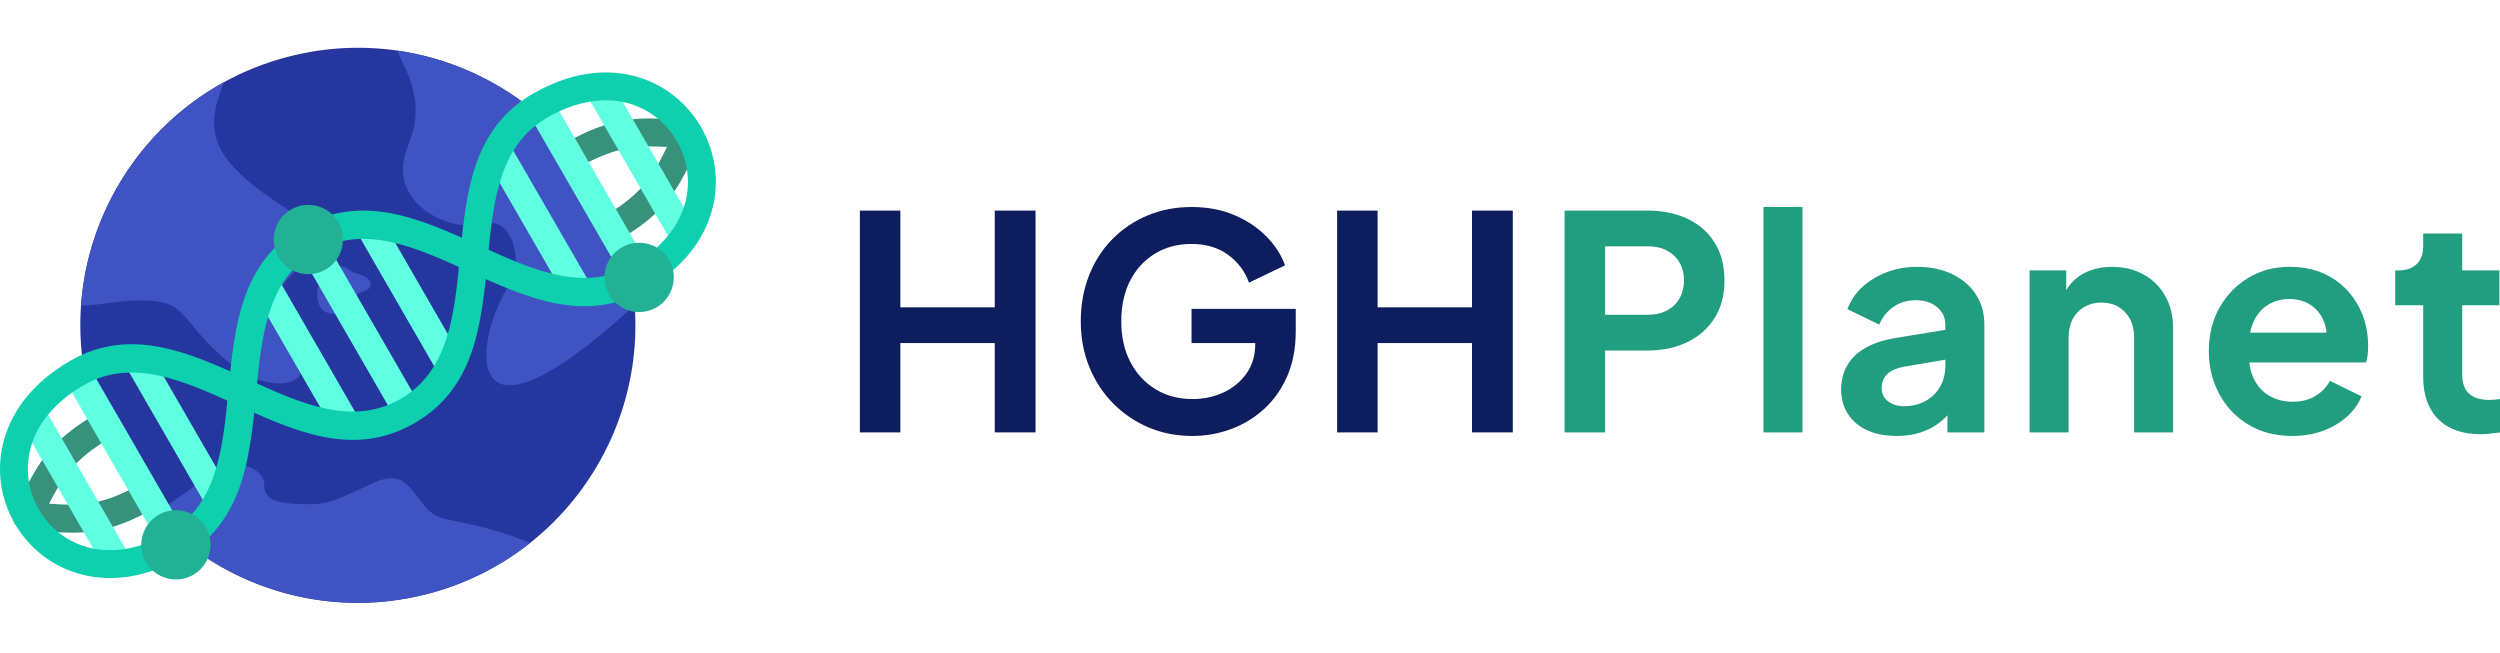 <svg width="157" height="41" viewBox="0 0 157 41" fill="none" xmlns="http://www.w3.org/2000/svg">
<path d="M21.55 18.809C21.13 19.051 20.594 18.907 20.352 18.488C20.109 18.069 20.253 17.532 20.672 17.29C24.164 15.274 26.814 15.254 29.43 15.315C30.633 13.143 32.011 10.992 35.325 9.079C38.425 7.289 40.06 7.378 42.156 7.493C42.508 7.512 42.874 7.532 43.29 7.542C43.429 7.543 43.57 7.578 43.701 7.649C44.005 7.95 44.218 8.449 44.05 8.836C43.841 9.22 43.642 9.627 43.451 10.02C42.558 11.847 41.817 13.366 38.804 15.105C35.494 17.016 32.94 17.133 30.454 17.088C29.199 19.384 27.857 21.67 24.365 23.686C23.946 23.928 23.409 23.784 23.167 23.364C22.925 22.945 23.069 22.409 23.488 22.166C26.168 20.619 27.438 18.853 28.472 17.051C26.394 17.045 24.23 17.262 21.55 18.809ZM31.432 15.342C33.38 15.314 35.43 15.027 37.927 13.586C40.478 12.113 41.112 10.815 41.876 9.251L41.887 9.229C40.162 9.137 38.759 9.114 36.198 10.592C33.704 12.032 32.431 13.665 31.432 15.342Z" fill="#37917B"/>
<path d="M20.674 17.293C21.092 17.052 21.627 17.195 21.868 17.613C22.109 18.03 21.966 18.565 21.548 18.806C18.872 20.352 17.601 22.12 16.566 23.925C18.647 23.931 20.813 23.715 23.49 22.17C23.908 21.928 24.442 22.072 24.683 22.489C24.925 22.907 24.782 23.442 24.364 23.683C20.868 25.701 18.22 25.721 15.607 25.661C14.403 27.835 13.025 29.989 9.715 31.9C6.702 33.639 5.017 33.522 2.988 33.381C2.552 33.351 2.099 33.32 1.663 33.309C1.18 33.297 0.798 32.896 0.809 32.413C0.813 32.264 0.854 32.125 0.923 32.003C1.121 31.638 1.287 31.311 1.446 30.997C2.397 29.121 3.138 27.658 6.234 25.87C9.544 23.959 12.098 23.842 14.584 23.887C15.838 21.594 17.178 19.311 20.674 17.293ZM8.838 30.381C11.335 28.939 12.608 27.308 13.606 25.634C11.657 25.662 9.608 25.948 7.111 27.39C4.546 28.87 3.866 30.095 3.085 31.632L3.11 31.633C4.845 31.754 6.286 31.854 8.838 30.381Z" fill="#37917B"/>
<path fill-rule="evenodd" clip-rule="evenodd" d="M26.785 37.313C36.109 34.932 41.739 25.443 39.358 16.119C36.977 6.794 27.488 1.165 18.163 3.546C8.839 5.926 3.209 15.416 5.59 24.74C7.971 34.065 17.46 39.694 26.785 37.313Z" fill="#25379E"/>
<path fill-rule="evenodd" clip-rule="evenodd" d="M39.855 19.155C28.656 29.472 29.789 21.292 31.945 17.961C32.946 16.416 32.143 13.599 30.485 14.055C28.222 14.679 24.24 12.741 25.572 9.301C26.049 8.067 26.602 6.521 25.264 3.88C25.149 3.653 25.048 3.419 24.96 3.179C31.723 4.156 37.562 9.086 39.358 16.119C39.616 17.132 39.78 18.147 39.855 19.155Z" fill="#4053C2"/>
<path fill-rule="evenodd" clip-rule="evenodd" d="M33.285 34.1C29.637 32.592 27.904 32.884 27.056 32.167C25.875 31.167 25.637 29.349 23.499 30.309C21.362 31.27 20.734 31.677 19.49 31.662C18.245 31.648 16.534 31.679 16.599 30.487C16.665 29.295 14.29 28.437 12.82 29.976C12.115 30.713 10.838 31.468 9.708 32.294C13.911 36.809 20.387 38.947 26.785 37.313C29.233 36.688 31.425 35.573 33.285 34.1Z" fill="#4053C2"/>
<path fill-rule="evenodd" clip-rule="evenodd" d="M14.075 5.157C12.754 8.339 13.229 10.089 18.245 13.277C19.326 13.964 20.092 14.958 19.876 15.682C19.704 16.256 17.343 17.592 17.183 19.213C16.996 21.107 19.522 21.105 18.914 23.39C18.669 24.311 16.474 24.485 14.45 22.826C11.368 20.3 11.85 19.01 9.362 18.877C7.623 18.784 6.461 19.179 5.089 19.185C5.508 13.328 8.886 8.006 14.075 5.157Z" fill="#4053C2"/>
<path fill-rule="evenodd" clip-rule="evenodd" d="M22.351 18.532C22.803 18.215 23.346 18.271 23.26 17.781C23.185 17.353 22.62 17.267 22.184 17.093C21.872 16.968 21.746 16.676 21.364 16.743C19.604 17.052 19.7 19.157 20.355 19.538C21.569 20.244 22.334 18.544 22.351 18.532Z" fill="#4053C2"/>
<path d="M23.751 13.4L29.203 22.843L27.683 23.72L22.232 14.277L23.751 13.4Z" fill="#61FFE2"/>
<path d="M24.827 26.259L18.604 15.48L20.123 14.603L26.346 25.382L24.827 26.259Z" fill="#61FFE2"/>
<path d="M17.267 17.143L22.719 26.586L21.2 27.463L15.748 18.02L17.267 17.143Z" fill="#61FFE2"/>
<path d="M38.301 4.999L43.753 14.442L42.24 15.316L36.788 5.873L38.301 4.999Z" fill="#61FFE2"/>
<path d="M39.38 17.857L33.157 7.078L34.676 6.201L40.899 16.98L39.38 17.857Z" fill="#61FFE2"/>
<path d="M31.82 8.741L37.272 18.184L35.753 19.061L30.301 9.618L31.82 8.741Z" fill="#61FFE2"/>
<path d="M9.212 21.794L14.664 31.237L13.151 32.11L7.699 22.667L9.212 21.794Z" fill="#61FFE2"/>
<path d="M10.291 34.652L4.068 23.873L5.587 22.996L11.81 33.775L10.291 34.652Z" fill="#61FFE2"/>
<path d="M2.728 25.537L8.18 34.98L6.667 35.854L1.215 26.411L2.728 25.537Z" fill="#61FFE2"/>
<path d="M0.925 32.874C0.683 32.454 0.826 31.918 1.246 31.676C1.665 31.433 2.202 31.577 2.444 31.997L2.448 32.004C3.111 33.152 4.216 34.044 5.597 34.392C7.014 34.748 8.735 34.538 10.601 33.464L10.6 33.461L10.612 33.454C13.652 31.699 13.996 28.121 14.341 24.543C14.729 20.512 15.117 16.481 18.933 14.278C22.75 12.074 26.435 13.753 30.12 15.433C33.391 16.923 36.662 18.414 39.701 16.659L39.703 16.662L39.739 16.642C41.588 15.564 42.621 14.184 43.016 12.785C43.399 11.423 43.178 10.029 42.517 8.884L42.52 8.883L42.507 8.862C42.266 8.444 42.409 7.909 42.827 7.668C43.245 7.427 43.779 7.57 44.021 7.988L44.033 8.009L44.036 8.007C44.922 9.543 45.218 11.42 44.699 13.261C44.19 15.066 42.901 16.822 40.618 18.151L40.577 18.175L40.578 18.178C36.762 20.382 33.077 18.703 29.392 17.023C26.121 15.533 22.85 14.042 19.811 15.797C16.771 17.552 16.427 21.13 16.082 24.708C15.694 28.739 15.306 32.77 11.489 34.973L11.477 34.98L11.475 34.977C9.173 36.302 6.996 36.548 5.168 36.088C3.305 35.619 1.818 34.421 0.929 32.881L0.925 32.874Z" fill="#0ED0AE"/>
<path d="M42.509 8.865L42.509 8.864L42.507 8.862L42.507 8.861C42.266 8.443 42.41 7.909 42.827 7.668C43.245 7.427 43.779 7.57 44.02 7.988L44.022 7.99C44.263 8.408 44.12 8.943 43.702 9.184C43.285 9.425 42.751 9.282 42.509 8.865Z" fill="#0ED0AE"/>
<path d="M2.442 31.992C2.684 32.412 2.54 32.948 2.121 33.191C1.701 33.433 1.165 33.289 0.922 32.87L0.918 32.863C0.029 31.322 -0.265 29.436 0.261 27.588C0.776 25.775 2.077 24.012 4.376 22.681L4.374 22.678L4.387 22.671C8.203 20.467 11.888 22.146 15.573 23.826C18.844 25.317 22.115 26.808 25.154 25.053C28.194 23.298 28.539 19.719 28.883 16.141C29.271 12.111 29.659 8.08 33.476 5.876L33.477 5.879L33.519 5.855C35.812 4.544 37.977 4.304 39.794 4.766C41.648 5.238 43.126 6.432 44.013 7.968L44.01 7.969L44.022 7.99C44.263 8.408 44.12 8.943 43.702 9.184C43.285 9.425 42.75 9.282 42.509 8.864L42.497 8.843L42.494 8.845C41.833 7.7 40.736 6.811 39.365 6.462C37.957 6.104 36.245 6.309 34.387 7.372L34.351 7.392L34.353 7.395C31.313 9.15 30.969 12.729 30.624 16.307C30.236 20.337 29.848 24.368 26.032 26.572C22.215 28.775 18.53 27.096 14.845 25.417C11.574 23.926 8.303 22.435 5.264 24.19L5.251 24.197L5.249 24.194C3.386 25.273 2.343 26.659 1.944 28.064C1.554 29.434 1.774 30.837 2.438 31.986L2.442 31.992Z" fill="#0ED0AE"/>
<path fill-rule="evenodd" clip-rule="evenodd" d="M9.96 32.331C11.001 31.73 12.332 32.086 12.932 33.127C13.533 34.168 13.177 35.499 12.136 36.1C11.095 36.701 9.764 36.344 9.163 35.303C8.562 34.262 8.919 32.931 9.96 32.331Z" fill="#22B195"/>
<path fill-rule="evenodd" clip-rule="evenodd" d="M18.276 13.157C19.316 12.556 20.647 12.913 21.248 13.954C21.849 14.995 21.492 16.325 20.452 16.926C19.411 17.527 18.08 17.171 17.479 16.13C16.878 15.089 17.235 13.758 18.276 13.157Z" fill="#22B195"/>
<path fill-rule="evenodd" clip-rule="evenodd" d="M39.049 15.536C40.09 14.935 41.421 15.292 42.021 16.333C42.622 17.373 42.266 18.704 41.225 19.305C40.184 19.906 38.853 19.549 38.252 18.509C37.651 17.468 38.008 16.137 39.049 15.536Z" fill="#22B195"/>
<path d="M54 27.155V13.224H56.543V19.301H62.47V13.224H65.032V27.155H62.47V21.545H56.543V27.155H54ZM74.885 27.379C73.888 27.379 72.965 27.198 72.118 26.837C71.27 26.475 70.528 25.97 69.892 25.322C69.257 24.674 68.761 23.913 68.406 23.041C68.051 22.168 67.873 21.215 67.873 20.18C67.873 19.145 68.044 18.189 68.387 17.31C68.73 16.431 69.216 15.671 69.846 15.029C70.475 14.387 71.214 13.888 72.061 13.533C72.909 13.178 73.832 13 74.829 13C75.826 13 76.72 13.168 77.512 13.505C78.303 13.841 78.974 14.287 79.522 14.842C80.07 15.396 80.463 16.004 80.7 16.665L78.438 17.749C78.176 17.026 77.733 16.441 77.11 15.992C76.487 15.543 75.726 15.319 74.829 15.319C73.956 15.319 73.186 15.524 72.519 15.936C71.853 16.347 71.335 16.914 70.968 17.637C70.6 18.36 70.416 19.208 70.416 20.18C70.416 21.152 70.606 22.003 70.986 22.733C71.366 23.462 71.893 24.032 72.566 24.443C73.239 24.855 74.012 25.06 74.885 25.06C75.595 25.06 76.25 24.92 76.848 24.64C77.447 24.359 77.926 23.96 78.288 23.443C78.649 22.926 78.83 22.312 78.83 21.601V20.535L79.989 21.545H74.829V19.395H81.373V20.797C81.373 21.869 81.192 22.817 80.831 23.639C80.469 24.462 79.98 25.151 79.363 25.705C78.746 26.26 78.051 26.678 77.278 26.958C76.505 27.239 75.708 27.379 74.885 27.379ZM83.971 27.155V13.224H86.514V19.301H92.441V13.224H95.003V27.155H92.441V21.545H86.514V27.155H83.971Z" fill="#0E1D5E"/>
<path d="M98.256 27.155V13.224H103.454C104.401 13.224 105.239 13.396 105.969 13.739C106.698 14.081 107.268 14.58 107.679 15.235C108.091 15.889 108.297 16.684 108.297 17.619C108.297 18.541 108.088 19.329 107.67 19.984C107.253 20.638 106.682 21.14 105.959 21.489C105.236 21.838 104.401 22.013 103.454 22.013H100.799V27.155H98.256ZM100.799 19.769H103.491C103.952 19.769 104.351 19.678 104.688 19.498C105.024 19.317 105.286 19.064 105.473 18.74C105.66 18.416 105.754 18.042 105.754 17.619C105.754 17.182 105.66 16.805 105.473 16.487C105.286 16.169 105.024 15.92 104.688 15.739C104.351 15.559 103.952 15.468 103.491 15.468H100.799V19.769ZM110.745 27.155V13H113.194V27.155H110.745ZM119.121 27.379C118.41 27.379 117.793 27.261 117.27 27.024C116.746 26.787 116.341 26.447 116.054 26.005C115.767 25.562 115.624 25.048 115.624 24.462C115.624 23.901 115.749 23.399 115.998 22.957C116.247 22.514 116.634 22.143 117.157 21.844C117.681 21.545 118.342 21.333 119.139 21.209L122.468 20.666V22.536L119.607 23.022C119.121 23.11 118.759 23.265 118.522 23.49C118.285 23.714 118.167 24.007 118.167 24.369C118.167 24.718 118.301 24.995 118.569 25.201C118.837 25.406 119.171 25.509 119.569 25.509C120.08 25.509 120.532 25.4 120.925 25.182C121.318 24.964 121.623 24.662 121.841 24.275C122.059 23.889 122.168 23.465 122.168 23.004V20.386C122.168 19.95 121.997 19.585 121.654 19.292C121.311 18.999 120.86 18.853 120.299 18.853C119.775 18.853 119.311 18.993 118.906 19.273C118.501 19.554 118.204 19.925 118.017 20.386L116.017 19.414C116.216 18.878 116.531 18.413 116.961 18.02C117.391 17.628 117.899 17.319 118.485 17.095C119.071 16.871 119.707 16.758 120.392 16.758C121.227 16.758 121.963 16.911 122.599 17.216C123.234 17.522 123.73 17.946 124.085 18.488C124.44 19.03 124.618 19.663 124.618 20.386V27.155H122.299V25.416L122.823 25.378C122.561 25.815 122.25 26.179 121.888 26.472C121.526 26.765 121.115 26.989 120.654 27.145C120.193 27.301 119.682 27.379 119.121 27.379ZM127.459 27.155V16.983H129.759V18.983L129.572 18.628C129.809 18.017 130.198 17.553 130.741 17.235C131.283 16.917 131.915 16.758 132.638 16.758C133.386 16.758 134.05 16.921 134.63 17.245C135.209 17.569 135.661 18.02 135.985 18.6C136.31 19.18 136.472 19.85 136.472 20.61V27.155H134.022V21.19C134.022 20.741 133.935 20.355 133.76 20.031C133.586 19.706 133.346 19.454 133.04 19.273C132.735 19.093 132.377 19.002 131.965 19.002C131.566 19.002 131.211 19.093 130.899 19.273C130.588 19.454 130.345 19.706 130.17 20.031C129.996 20.355 129.908 20.741 129.908 21.19V27.155H127.459ZM143.95 27.379C142.903 27.379 141.987 27.142 141.201 26.668C140.416 26.195 139.805 25.553 139.369 24.742C138.932 23.932 138.714 23.035 138.714 22.05C138.714 21.028 138.936 20.121 139.378 19.329C139.821 18.538 140.425 17.911 141.192 17.45C141.958 16.989 142.815 16.758 143.763 16.758C144.561 16.758 145.262 16.889 145.866 17.151C146.471 17.413 146.985 17.774 147.409 18.236C147.833 18.697 148.157 19.223 148.381 19.816C148.606 20.408 148.718 21.047 148.718 21.732C148.718 21.907 148.709 22.087 148.69 22.274C148.671 22.461 148.637 22.623 148.587 22.761H140.734V20.891H147.203L146.044 21.77C146.156 21.196 146.128 20.685 145.96 20.236C145.792 19.788 145.517 19.432 145.137 19.171C144.757 18.909 144.299 18.778 143.763 18.778C143.252 18.778 142.797 18.906 142.398 19.161C141.999 19.417 141.697 19.791 141.491 20.283C141.285 20.775 141.207 21.371 141.257 22.069C141.207 22.692 141.292 23.244 141.51 23.724C141.728 24.203 142.052 24.574 142.482 24.836C142.912 25.098 143.408 25.229 143.969 25.229C144.529 25.229 145.006 25.11 145.399 24.873C145.792 24.637 146.1 24.319 146.325 23.92L148.306 24.892C148.107 25.378 147.795 25.808 147.372 26.182C146.948 26.556 146.446 26.849 145.866 27.061C145.287 27.273 144.648 27.379 143.95 27.379ZM155.785 27.267C154.638 27.267 153.75 26.952 153.12 26.323C152.491 25.693 152.176 24.805 152.176 23.658V19.171H150.418V16.983H150.605C151.104 16.983 151.49 16.852 151.765 16.59C152.039 16.328 152.176 15.948 152.176 15.45V14.664H154.625V16.983H156.963V19.171H154.625V23.527C154.625 23.864 154.685 24.15 154.803 24.387C154.921 24.624 155.108 24.805 155.364 24.93C155.62 25.054 155.947 25.116 156.346 25.116C156.433 25.116 156.536 25.11 156.654 25.098C156.773 25.085 156.888 25.073 157 25.06V27.155C156.826 27.18 156.626 27.204 156.402 27.229C156.177 27.254 155.972 27.267 155.785 27.267Z" fill="#219E7F"/>
</svg>
